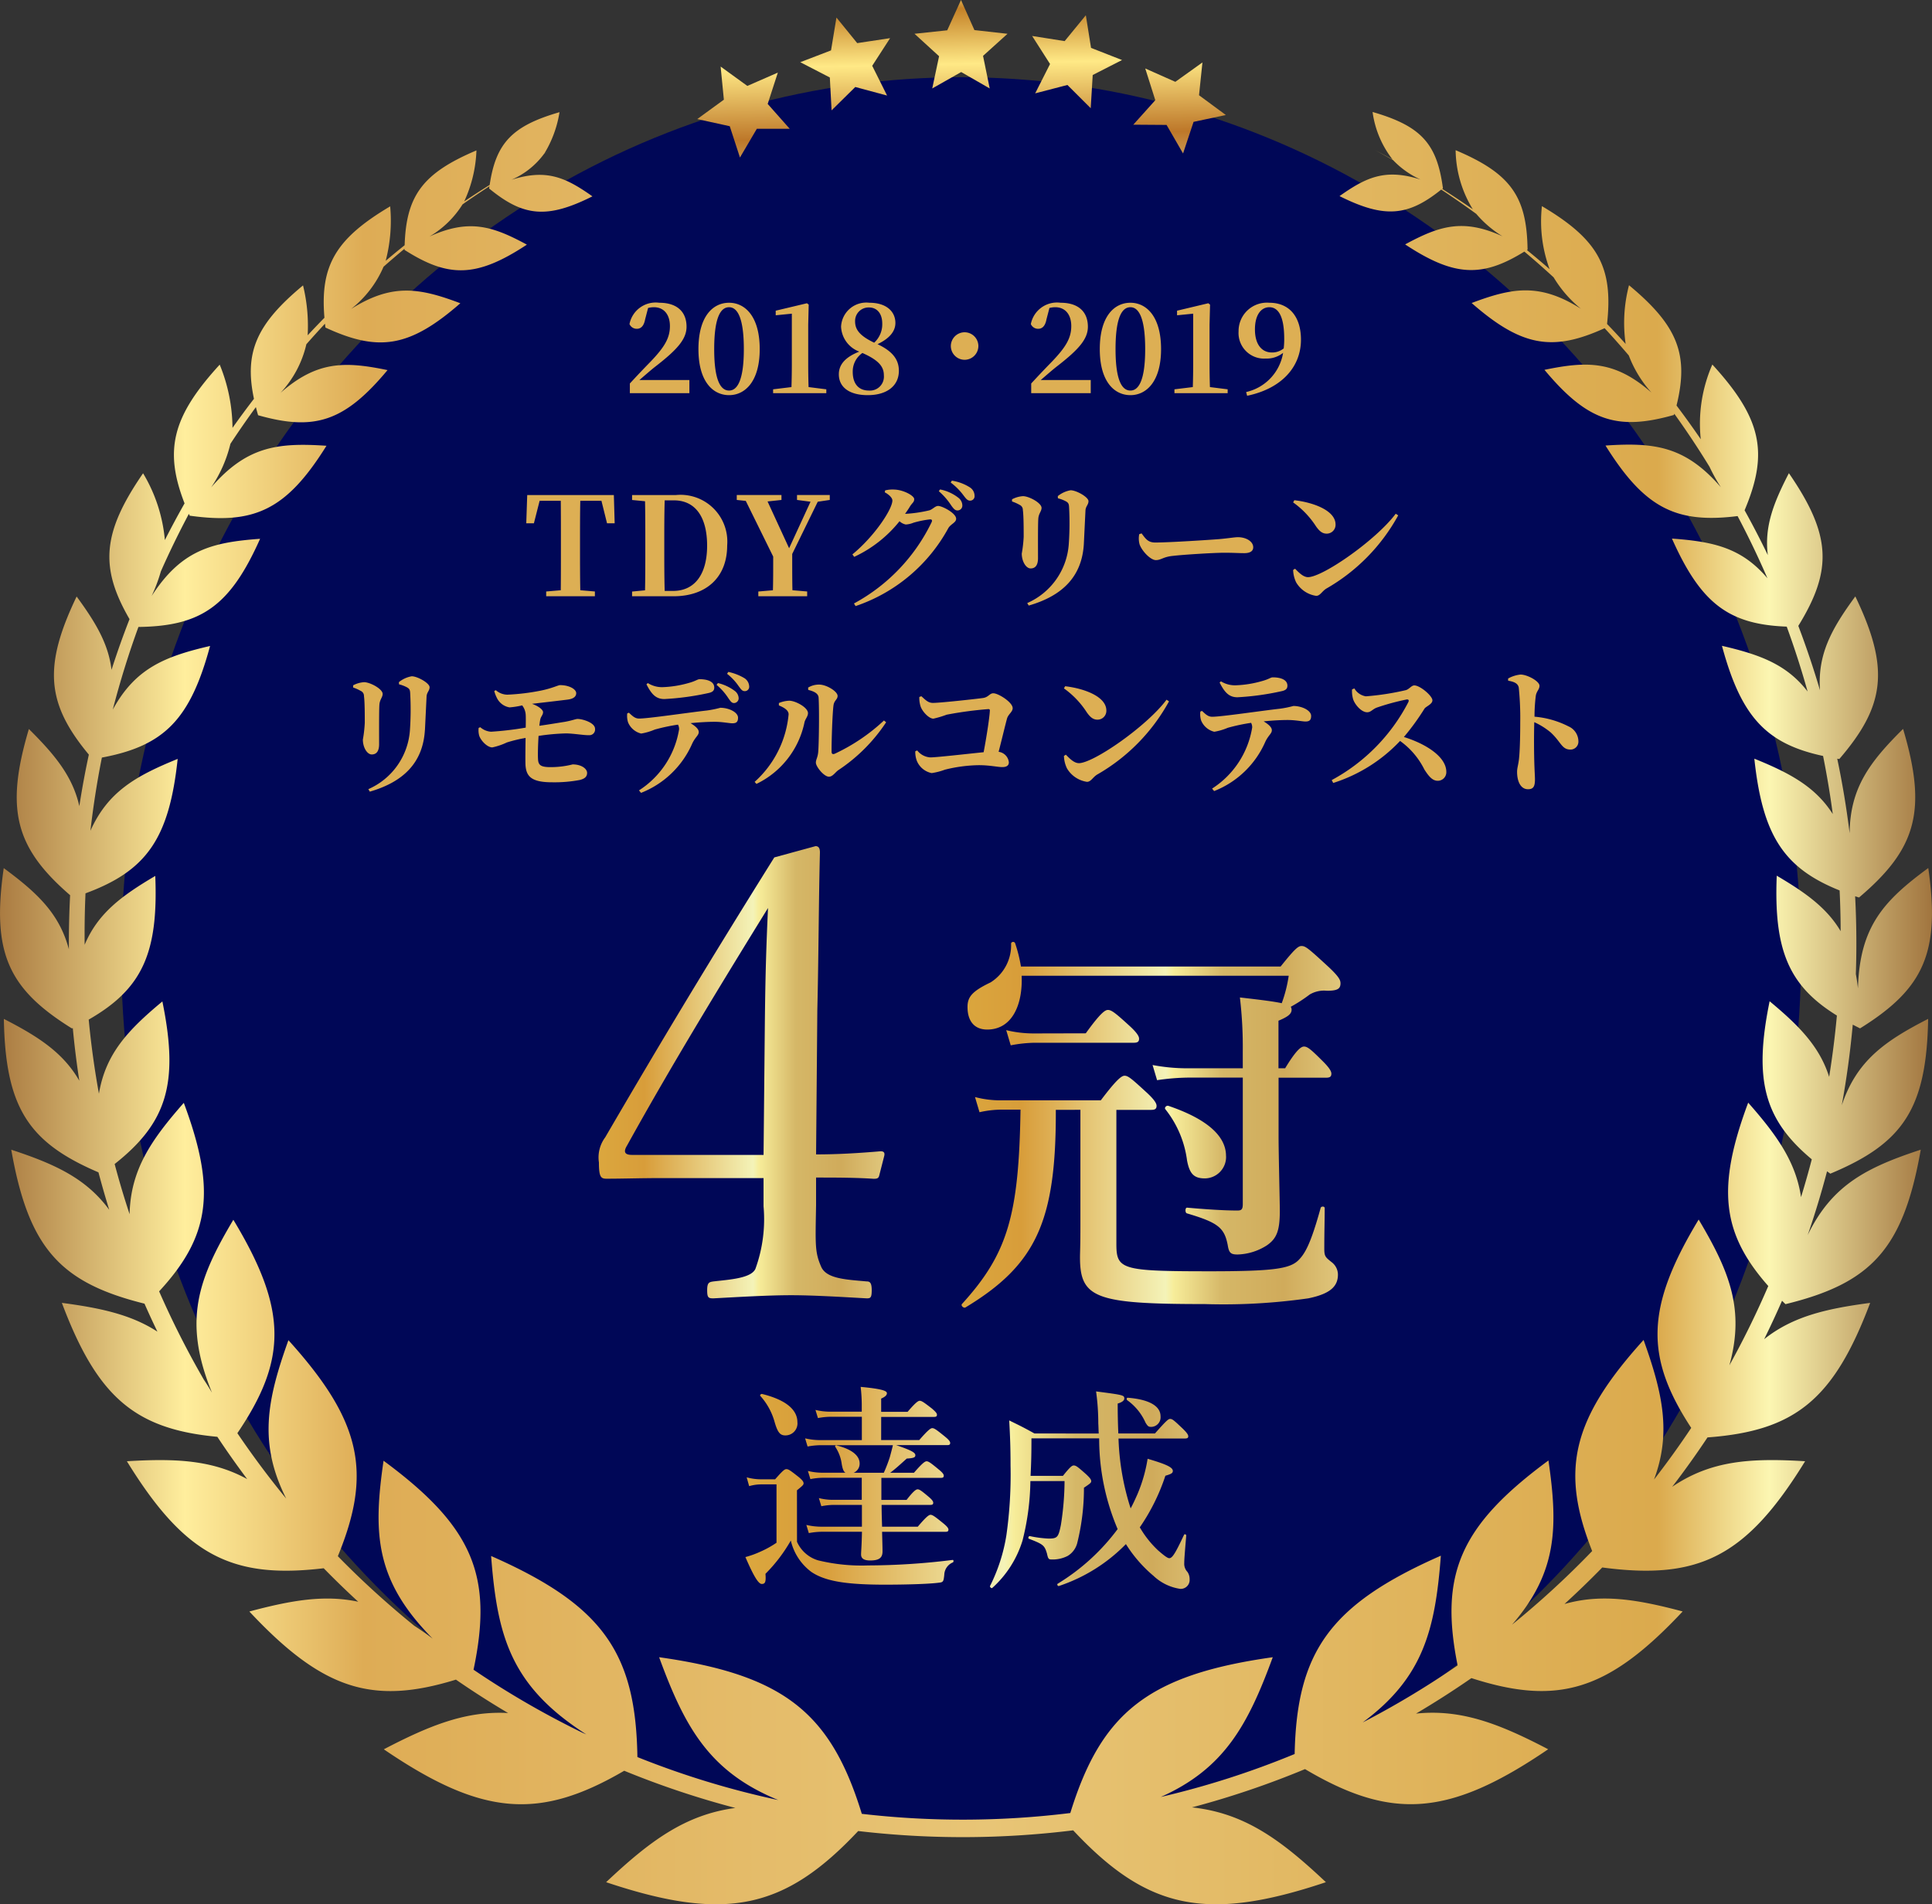 <svg id="グループ_57475" data-name="グループ 57475" xmlns="http://www.w3.org/2000/svg" xmlns:xlink="http://www.w3.org/1999/xlink" width="155.775" height="153.533" viewBox="0 0 155.775 153.533">
  <rect x="0" y="0" width="155.775" height="153.533" fill="#333333" stroke="none"/>
  <defs>
    <linearGradient id="linear-gradient" x1="0.524" y1="1.095" x2="0.444" y2="-0.071" gradientUnits="objectBoundingBox">
      <stop offset="0" stop-color="#d2ab67"/>
      <stop offset="0.2" stop-color="#bd7729"/>
      <stop offset="0.59" stop-color="#ffe986"/>
      <stop offset="0.89" stop-color="#c48127"/>
      <stop offset="1" stop-color="#fde981"/>
    </linearGradient>
    <linearGradient id="linear-gradient-2" x1="-0.073" y1="0.5" x2="1.073" y2="0.5" gradientUnits="objectBoundingBox">
      <stop offset="0" stop-color="#c89749"/>
      <stop offset="0.04" stop-color="#8e5523"/>
      <stop offset="0.15" stop-color="#ffee9d"/>
      <stop offset="0.23" stop-color="#deac55"/>
      <stop offset="0.51" stop-color="#e8c576"/>
      <stop offset="0.81" stop-color="#dbaa4d"/>
      <stop offset="0.86" stop-color="#fcf6b2"/>
      <stop offset="0.95" stop-color="#8b5623"/>
      <stop offset="1" stop-color="#ca983e"/>
    </linearGradient>
    <linearGradient id="linear-gradient-3" y1="0.5" x2="1" y2="0.5" gradientUnits="objectBoundingBox">
      <stop offset="0" stop-color="#dba73e"/>
      <stop offset="0.16" stop-color="#d89d3a"/>
      <stop offset="0.54" stop-color="#f4f3b8"/>
      <stop offset="0.56" stop-color="#f7ed9a"/>
      <stop offset="0.69" stop-color="#d5b767"/>
      <stop offset="0.85" stop-color="#d0ab5b"/>
      <stop offset="1" stop-color="#e0c77d"/>
    </linearGradient>
  </defs>
  <ellipse id="楕円形_4" data-name="楕円形 4" cx="67.723" cy="70.835" rx="67.723" ry="70.835" transform="translate(9.775 6.227)" fill="#000757"/>
  <path id="パス_14" data-name="パス 14" d="M101.808,22.385l1.082,2.425,2.668.3-1.972,1.78.538,2.628-2.3-1.324-2.334,1.324.551-2.6-1.981-1.81,2.639-.28,1.109-2.444Zm-19.377,5.37h0l2.15,1.559L87.04,28.24l-.818,2.526L88,32.772l-2.654,0-1.36,2.314-.823-2.524-2.62-.576,2.146-1.562-.262-2.672Zm38.844-.331h0L121,30.066l2.16,1.592-2.6.554-.847,2.547-1.33-2.3-2.683-.019,1.775-1.975-.811-2.558,2.426,1.077,2.182-1.561Zm-9.4-3.8h0l.418,2.622,2.5.98-2.365,1.208-.16,2.678-1.879-1.875-2.6.676,1.2-2.367-1.445-2.261,2.623.414,1.7-2.075ZM91.766,23.8h0l1.674,2.061,2.652-.4-1.443,2.229,1.2,2.4L93.285,29.4l-1.912,1.885-.141-2.652L88.85,27.4l2.479-.952Z" transform="translate(-24.324 -22.385)" fill-rule="evenodd" fill="url(#linear-gradient)"/>
  <path id="パス_15" data-name="パス 15" d="M142.529,33.272c.469.245.934.493,1.4.747a7.941,7.941,0,0,1-1.611-3.83c3.947,1.139,5.2,2.586,5.672,6.156l-.057.047q1.25.8,2.467,1.643a9.312,9.312,0,0,1-1.386-4.764c4.477,1.89,5.742,3.766,5.8,8.022l-.051.031q.929.755,1.829,1.541a11.136,11.136,0,0,1-.621-5.084c4.586,2.719,5.752,4.955,5.251,9.5q.765.793,1.5,1.612a11.942,11.942,0,0,1,.271-4.734c3.943,3.269,4.839,5.607,3.831,9.7q1.008,1.335,1.954,2.718a11.882,11.882,0,0,1,.934-6.024c3.994,4.363,4.55,7.131,2.6,11.753q.986,1.776,1.873,3.614c-.287-2.281.448-4.183,1.7-6.606,3.434,4.991,3.525,7.824.76,12.314q.969,2.551,1.747,5.19c-.2-2.907.928-4.945,2.849-7.566,2.8,5.832,2.4,8.819-1.293,13.114l-.165-.028q.623,2.963,1,6.012c.032-3.645,1.611-5.742,4.308-8.414,1.971,6.609,1.059,9.69-3.552,13.595l-.314-.1q.1,1.883.1,3.792,0,1.246-.042,2.481c.067.363.125.746.171,1.149.14-4.987,2.087-7.064,5.669-9.7.981,6.828-.371,9.742-5.5,12.93-.2-.1-.4-.2-.589-.3q-.3,3.293-.886,6.5c1.2-3.577,3.442-5.162,6.965-6.966-.131,7.247-2.026,10.041-7.887,12.483l-.264-.191q-.687,2.609-1.56,5.139c1.962-4.041,4.76-5.45,9.115-6.882-1.406,8-3.99,10.77-10.907,12.456-.095-.093-.186-.184-.278-.275q-.686,1.567-1.442,3.1c2.3-1.831,4.984-2.457,8.548-2.927-2.947,7.828-6.082,10.325-13.116,10.848q-1.356,2.041-2.847,3.982c3.149-2.139,6.346-2.325,10.718-2.062-4.752,7.724-8.582,9.6-16.356,8.567q-1.481,1.517-3.048,2.947c2.988-.849,5.859-.378,9.529.6-6,6.41-10.055,7.622-17.031,5.375q-2.178,1.508-4.467,2.862c3.66-.381,6.746.833,10.655,2.875-7.989,5.445-12.624,5.74-19.606,1.6a71.474,71.474,0,0,1-9.115,3.086c4.265.459,7.186,2.629,10.8,6.032-9.69,3.25-14.432,2.168-20.377-4.181a72.443,72.443,0,0,1-17.334.056c-5.92,6.3-10.663,7.365-20.324,4.125,3.5-3.3,6.358-5.443,10.42-5.986a71.239,71.239,0,0,1-8.962-3c-6.857,4.006-11.48,3.657-19.382-1.729,3.682-1.923,6.633-3.113,10.022-2.925q-2.156-1.276-4.208-2.694c-6.748,2.084-10.767.8-16.655-5.493,3.361-.9,6.053-1.369,8.778-.788q-1.428-1.312-2.784-2.7c-7.448.887-11.217-1.068-15.869-8.629,3.9-.235,6.868-.111,9.7,1.438q-1.251-1.666-2.406-3.408c-6.632-.618-9.674-3.188-12.537-10.8,3.139.414,5.592.95,7.705,2.321q-.54-1.116-1.043-2.258c-6.792-1.688-9.346-4.473-10.742-12.413,3.527,1.159,6.032,2.306,7.9,4.846q-.465-1.5-.869-3.021c-5.657-2.415-7.5-5.235-7.628-12.373,2.794,1.431,4.782,2.725,6.084,4.984q-.325-2.105-.526-4.249l-.067.035c-5.132-3.188-6.486-6.1-5.5-12.93,2.715,2,4.49,3.675,5.251,6.542v-.474q0-1.956.1-3.884c-4.412-3.812-5.261-6.9-3.324-13.4,2.106,2.087,3.529,3.822,4.068,6.217q.323-2.1.767-4.152c-3.408-4.1-3.7-7.084-.985-12.749,1.537,2.094,2.565,3.818,2.813,5.911q.665-2.071,1.452-4.087c-2.42-4.176-2.2-6.98,1.092-11.761a12.621,12.621,0,0,1,1.757,5.385q.76-1.5,1.588-2.959c-1.664-4.288-1-7,2.834-11.187a13.692,13.692,0,0,1,1.031,5.1q.842-1.191,1.73-2.344c-.793-3.754.2-6.025,3.957-9.145a13.751,13.751,0,0,1,.374,4.023q.667-.715,1.352-1.414c-.356-4.2.892-6.369,5.3-8.983a12.745,12.745,0,0,1-.362,4.392q.755-.639,1.529-1.258c.126-3.991,1.448-5.811,5.789-7.645a10.64,10.64,0,0,1-.988,4.117c.677-.454,1.361-.9,2.054-1.332.5-3.36,1.792-4.762,5.632-5.868a9.168,9.168,0,0,1-1.215,3.322l.452-.24-.463.251a6.435,6.435,0,0,1-2.651,2.119c2.828-.9,4.368-.193,6.531,1.335-3.674,1.841-5.576,1.626-8.328-.632l.025-.183q-1.1.712-2.17,1.463a7.836,7.836,0,0,1-2.668,2.593c3.195-1.458,5.1-.838,7.856.653-4.056,2.674-6.32,2.688-9.866.424l0-.093q-.857.713-1.692,1.452a8.67,8.67,0,0,1-2.619,3.407c3.322-2.1,5.533-1.7,8.812-.464-4.1,3.581-6.6,3.938-10.878,1.96-.013-.1-.025-.207-.037-.309q-.764.816-1.5,1.655a8.556,8.556,0,0,1-2.086,3.921c2.953-2.593,5.2-2.547,8.63-1.836-3.482,4.177-5.9,4.922-10.436,3.638-.065-.222-.125-.441-.178-.655q-1.062,1.451-2.053,2.959a10.732,10.732,0,0,1-1.555,3.519c2.881-3.331,5.381-3.622,9.3-3.36-3.227,5.17-5.8,6.369-11.029,5.637l-.065-.148q-1.212,2.274-2.26,4.641a13.374,13.374,0,0,1-.745,1.988c2.392-3.7,4.826-4.332,8.746-4.616-2.429,5.448-4.764,7.042-9.809,7.109q-1.189,3.26-2.069,6.664c1.822-3.327,4.176-4.279,7.845-5.131-1.607,5.959-3.726,8.062-8.724,9q-.58,2.907-.923,5.9c1.4-3.126,3.629-4.412,7.034-5.792-.685,6.435-2.516,9.024-7.432,10.839q-.071,1.6-.073,3.223c0,.309,0,.617.006.923,1.054-2.509,2.939-3.93,5.693-5.55.255,6.274-1.085,9.125-5.367,11.585q.288,3.027.824,5.974c.535-3.2,2.315-5.113,5.116-7.438,1.348,6.59.378,9.769-3.849,13.11q.545,2.05,1.206,4.045c.079-3.559,1.711-5.959,4.37-8.978,2.638,7.066,2.115,10.758-1.989,15.2a71.642,71.642,0,0,0,3.593,7.1q.338.505.67,1.073c-2.367-5.791-1.132-9.147,1.721-13.945,4.381,7.254,4.344,11.27.325,17.209q1.85,2.732,3.938,5.275c-2.245-4.47-1.557-7.93.178-12.774,5.9,6.528,6.761,10.678,3.985,17.419a71.7,71.7,0,0,0,6.166,5.612c.481.308.975.651,1.481,1.036-4.663-4.713-4.81-8.5-3.962-14.347,7.271,5.361,8.835,9.324,7.256,16.852a70.78,70.78,0,0,0,8.754,5.066l.337.15c-6.114-3.918-7.178-7.929-7.674-14.386,9.035,3.978,11.666,7.831,11.795,16.213A69.61,69.61,0,0,0,94.4,166.308c-5.554-2.274-7.533-5.851-9.608-11.517,10.072,1.421,13.842,4.485,16.343,12.629a70.593,70.593,0,0,0,16.811-.066c2.5-8.094,6.28-11.145,16.324-12.563-2,5.464-3.915,8.987-9.03,11.269a69.543,69.543,0,0,0,10.794-3.464c.171-8.229,2.835-12.049,11.789-15.992-.456,5.944-1.394,9.815-6.306,13.448a70.8,70.8,0,0,0,7.656-4.6c-1.464-7.318.159-11.245,7.325-16.526.781,5.385.719,9.021-2.936,13.24a71.268,71.268,0,0,0,6.461-5.936c-2.58-6.51-1.642-10.623,4.145-17.023,1.536,4.284,2.249,7.484.842,11.258q1.573-2.026,3-4.166c-3.747-5.717-3.684-9.714.6-16.8,2.472,4.16,3.731,7.235,2.477,11.753q1.718-3.1,3.136-6.392c-3.763-4.26-4.176-7.939-1.62-14.787,2.309,2.619,3.843,4.772,4.261,7.62q.465-1.51.867-3.05c-3.844-3.214-4.7-6.4-3.4-12.747,2.388,1.982,4.034,3.663,4.8,6.1q.394-2.449.624-4.947c-3.874-2.394-5.094-5.263-4.85-11.277,2.333,1.372,4.043,2.6,5.152,4.472,0-1.1-.031-2.194-.083-3.283-4.5-1.806-6.216-4.439-6.876-10.625,2.879,1.166,4.918,2.266,6.325,4.465q-.316-2.367-.782-4.684c-4.591-.99-6.608-3.155-8.154-8.882,3.07.712,5.22,1.5,6.907,3.684q-.745-2.661-1.684-5.231c-4.667-.177-6.917-1.85-9.255-7.1,3.353.244,5.618.743,7.7,3.2q-1.109-2.562-2.407-5.014c-4.975.618-7.5-.645-10.65-5.688,3.919-.261,6.417.029,9.3,3.36a13.812,13.812,0,0,1-.914-1.647q-1.345-2.2-2.842-4.28l-.029.1c-4.532,1.284-6.954.539-10.437-3.638,3.433-.71,5.678-.757,8.63,1.836a9.479,9.479,0,0,1-1.829-2.993q-.953-1.121-1.951-2.2c-4.181,1.9-6.679,1.507-10.722-2.031,3.278-1.236,5.488-1.635,8.812.464a9.662,9.662,0,0,1-2.2-2.532q-1.156-1.066-2.361-2.078c-3.4,2.106-5.655,2.032-9.613-.58,2.753-1.49,4.659-2.111,7.853-.653a8.9,8.9,0,0,1-2.119-1.809q-1.389-1.012-2.823-1.959c-2.682,2.158-4.582,2.337-8.2.526,2.163-1.529,3.7-2.238,6.532-1.335a7.077,7.077,0,0,1-2.219-1.571Q143.255,33.664,142.529,33.272Z" transform="translate(-31.648 -21.159)" fill-rule="evenodd" fill="url(#linear-gradient-2)"/>
  <path id="パス_354927" data-name="パス 354927" d="M-29.282-7.7l.451,1.815h.616l-.066-2.277h-6.985l-.077,2.277h.616l.462-1.815h1.705c.011,1.111.011,2.244.011,3.355v.539c0,1.122,0,2.233-.011,3.322l-1.177.1V0h3.927V-.385l-1.177-.1c-.022-1.111-.022-2.222-.022-3.322v-.539c0-1.133,0-2.255.022-3.355Zm5.1,7.271c-.033-1.122-.033-2.266-.033-3.52v-.363c0-1.166,0-2.31.033-3.421h.748c1.683,0,2.673,1.287,2.673,3.652,0,2.3-.99,3.652-2.75,3.652Zm-2.629-7.733v.4l1.045.1c.022,1.111.022,2.222.022,3.355v.363c0,1.243,0,2.376-.022,3.465l-1.045.1V0h3.344c2.64,0,4.323-1.529,4.323-4.092a3.773,3.773,0,0,0-4.125-4.07Zm14.971.539.968-.143v-.4h-2.64v.4l1.089.143-1.727,3.751-1.738-3.773,1.122-.121v-.4H-18.37v.4l.726.077L-15.433-3.2c0,1.232,0,1.925-.022,2.717l-1.177.1V0h3.938V-.385l-1.188-.1C-13.9-1.32-13.9-2.057-13.9-3.41Zm7.04.979c.143-.209.286-.407.407-.616.187-.286.33-.33.33-.572,0-.275-.847-.737-1.573-.77a2.486,2.486,0,0,0-.77.066l-.033.154c.352.187.616.451.616.66,0,.7-1.441,2.882-3.223,4.345l.143.2A10.154,10.154,0,0,0-5.247-6.05a1.016,1.016,0,0,0,.506.264,1.913,1.913,0,0,0,.616-.143A7.875,7.875,0,0,1-2.783-6.2c.132,0,.187.055.132.209A14.741,14.741,0,0,1-8.921.583l.132.209A13.381,13.381,0,0,0-1.309-5.5c.2-.33.627-.44.627-.748,0-.451-1.122-1.034-1.452-1.034-.242,0-.429.264-.7.352A10.9,10.9,0,0,1-4.8-6.644ZM-2.079-8.47a5.37,5.37,0,0,1,.99,1.133c.187.264.319.418.506.418a.39.39,0,0,0,.4-.407.792.792,0,0,0-.319-.616A3.464,3.464,0,0,0-1.98-8.613Zm.957-.7A4.967,4.967,0,0,1-.11-8.162c.209.275.33.451.55.451a.356.356,0,0,0,.363-.4.813.813,0,0,0-.4-.682,3.783,3.783,0,0,0-1.43-.528ZM9.614-4.213c.033-.671.1-2.079.132-2.717.022-.33.242-.451.242-.737,0-.33-.979-.88-1.441-.88a2.232,2.232,0,0,0-1.034.473l.011.176a2.67,2.67,0,0,1,.66.253c.209.121.231.242.242.5A24.02,24.02,0,0,1,8.4-4.213,5.617,5.617,0,0,1,5.049.55l.121.2C7.887-.033,9.46-1.584,9.614-4.213ZM4.455-7.359a.438.438,0,0,1,.242.407c.066.451.066,1.617.066,2.156a10.512,10.512,0,0,1-.154,1.353c0,.649.352,1.2.715,1.2s.594-.242.594-.825c0-.748-.011-2.684.022-3.157.022-.451.264-.616.264-.9,0-.4-1.012-.946-1.5-.946a2.175,2.175,0,0,0-.88.253v.176A3.388,3.388,0,0,1,4.455-7.359ZM14.08-5.005a1.788,1.788,0,0,0,.033.836c.2.539.88,1.254,1.309,1.254s.583-.264,1.375-.341c.847-.1,3.311-.253,4.147-.253.77,0,1.155.033,1.6.033.462,0,.726-.154.726-.473,0-.473-.572-.814-1.232-.814-.264,0-.759.088-1.5.154-.671.055-3.993.275-5.17.275-.583,0-.77-.3-1.1-.737ZM26.488-7.568a7.054,7.054,0,0,1,1.848,1.936c.275.385.506.583.858.583a.712.712,0,0,0,.715-.737c0-1.133-1.8-1.782-3.322-1.958Zm1.2,6.028c-.4,0-.781-.418-1.045-.682l-.154.1a2.484,2.484,0,0,0,.242,1A2.248,2.248,0,0,0,28.347-.033c.319,0,.462-.363.814-.583a15.222,15.222,0,0,0,5.8-5.907l-.2-.132C33.176-4.532,28.875-1.54,27.687-1.54Zm-71.2,12.327c.033-.671.1-2.079.132-2.717.022-.33.242-.451.242-.737,0-.33-.979-.88-1.441-.88a2.232,2.232,0,0,0-1.034.473l.011.176a2.67,2.67,0,0,1,.66.253c.209.121.231.242.242.5a24.02,24.02,0,0,1-.022,2.937,5.617,5.617,0,0,1-3.355,4.763l.121.2C-45.243,14.967-43.67,13.416-43.516,10.787Zm-5.159-3.146a.438.438,0,0,1,.242.407c.066.451.066,1.617.066,2.156a10.512,10.512,0,0,1-.154,1.353c0,.649.352,1.2.715,1.2s.594-.242.594-.825c0-.748-.011-2.684.022-3.157.022-.451.264-.616.264-.9,0-.4-1.012-.946-1.5-.946a2.175,2.175,0,0,0-.88.253v.176A3.388,3.388,0,0,1-48.675,7.641Zm10.747,0a2.79,2.79,0,0,0,.22.572,1.383,1.383,0,0,0,1.012.748A6.6,6.6,0,0,0-35.673,8.8a1.351,1.351,0,0,1,.286.77c.011.2.011.572,0,1.023a25.987,25.987,0,0,1-2.794.33,1.447,1.447,0,0,1-.869-.363l-.132.055a1.615,1.615,0,0,0,.055.66c.176.44.671.913,1.045.913a5.31,5.31,0,0,0,1.177-.4,11.674,11.674,0,0,1,1.507-.363c-.011.792-.022,1.617-.011,2.09.033.99.44,1.485,2.145,1.485a10.992,10.992,0,0,0,2.244-.187c.341-.088.583-.231.583-.572,0-.319-.44-.682-1.166-.682a7.213,7.213,0,0,1-1.793.22c-.8,0-.979-.176-1-.66-.022-.4,0-1.144.044-1.859a17.518,17.518,0,0,1,2.189-.2c.638,0,1.452.154,1.892.143a.458.458,0,0,0,.473-.517c0-.484-.99-.792-1.408-.792-.154,0-.418.121-1.023.231-.429.066-1.21.2-2.057.319a4.617,4.617,0,0,1,.077-.528c.055-.231.22-.352.22-.572,0-.187-.352-.484-.891-.671.946-.11,2.376-.275,2.882-.341s.682-.275.682-.517c0-.319-.561-.649-1.3-.649-.154,0-.627.253-1.54.44a17.585,17.585,0,0,1-2.706.33,1.422,1.422,0,0,1-.935-.363ZM-25.652,7.1c.4.781.748,1.188,1.441,1.188A21.515,21.515,0,0,0-20.636,7.8c.352-.077.451-.22.451-.44,0-.44-.462-.671-1.188-.671-.154,0-.319.154-.858.3a8.7,8.7,0,0,1-2.112.341A2.138,2.138,0,0,1-25.542,7ZM-27.2,9.445a1.708,1.708,0,0,0,.066.726,1.537,1.537,0,0,0,1.056.9,4.766,4.766,0,0,0,1.089-.319,15.209,15.209,0,0,1,1.881-.4.777.777,0,0,1,.088.374,7.219,7.219,0,0,1-3.234,4.928l.165.2a7.489,7.489,0,0,0,4.125-3.971c.253-.539.528-.66.528-.935,0-.242-.264-.473-.66-.715.748-.077,1.452-.11,1.936-.11.627,0,1.188.121,1.43.121.3,0,.462-.088.462-.451,0-.44-.737-.8-1.43-.8a8.344,8.344,0,0,1-1.089.22c-1.485.165-4.708.649-5.456.649-.341,0-.539-.209-.825-.473Zm7.2-2.3a4.735,4.735,0,0,1,.946,1.067c.176.242.264.4.462.4a.386.386,0,0,0,.374-.374.764.764,0,0,0-.33-.616A3.627,3.627,0,0,0-19.888,7Zm.847-.891a4.361,4.361,0,0,1,.924.979c.2.264.286.418.506.418a.352.352,0,0,0,.352-.4.82.82,0,0,0-.407-.66A4.269,4.269,0,0,0-19.052,6.1Zm6.545,1.3c.517.121.814.308.836.616.066,1.067.022,3.872-.033,4.411-.044.44-.187.583-.187.836,0,.319.649,1.133,1.056,1.133.308,0,.517-.374.77-.539a13.614,13.614,0,0,0,3.839-3.85l-.176-.143A15.144,15.144,0,0,1-10.472,12.7c-.165.066-.253.011-.253-.165-.011-.781.066-3.1.154-3.74.055-.407.33-.462.33-.759,0-.363-.891-.913-1.485-.913a1.7,1.7,0,0,0-.891.242ZM-14.19,9.522a8.336,8.336,0,0,1-2.739,5.445l.143.165a7.1,7.1,0,0,0,3.872-4.95c.055-.275.286-.484.286-.759,0-.451-.99-.99-1.5-1a2.4,2.4,0,0,0-.847.187V8.8C-14.6,8.961-14.19,9.17-14.19,9.522Zm10.538-1.4a2.283,2.283,0,0,0,.1.748c.132.418.671,1,1.034,1a7.827,7.827,0,0,0,1.067-.319A30.043,30.043,0,0,1,1.914,9.1c.1,0,.132.044.121.143-.033.605-.275,2.145-.5,3.333-1.309.132-3.795.418-4.3.418a1.451,1.451,0,0,1-1.056-.561l-.154.066a1.989,1.989,0,0,0,.132.792,1.64,1.64,0,0,0,1.188.968,5.251,5.251,0,0,0,1.067-.275,11.94,11.94,0,0,1,2.728-.363c.913,0,1.507.154,1.9.154.352,0,.528-.132.528-.385a.952.952,0,0,0-.825-.847c.264-1.023.506-2.046.671-2.662.1-.374.462-.55.462-.858,0-.473-1.155-1.2-1.562-1.2-.308,0-.385.33-.858.385C.858,8.29-1.969,8.6-2.552,8.6c-.385,0-.594-.231-.935-.539Zm11.66-.693A7.054,7.054,0,0,1,9.856,9.368c.275.385.506.583.858.583a.712.712,0,0,0,.715-.737c0-1.133-1.8-1.782-3.322-1.958Zm1.2,6.028c-.4,0-.781-.418-1.045-.682l-.154.1a2.484,2.484,0,0,0,.242,1,2.248,2.248,0,0,0,1.617,1.089c.319,0,.462-.363.814-.583a15.222,15.222,0,0,0,5.8-5.907l-.2-.132C14.7,10.468,10.395,13.46,9.207,13.46Zm11.352-6.5c.4.781.748,1.188,1.441,1.188a21.515,21.515,0,0,0,3.575-.495c.352-.077.451-.22.451-.44,0-.44-.462-.671-1.188-.671-.154,0-.319.154-.858.3a8.7,8.7,0,0,1-2.112.341,2.138,2.138,0,0,1-1.2-.319ZM19.008,9.3a1.708,1.708,0,0,0,.066.726,1.537,1.537,0,0,0,1.056.9,4.766,4.766,0,0,0,1.089-.319,15.209,15.209,0,0,1,1.881-.4.777.777,0,0,1,.088.374,7.219,7.219,0,0,1-3.234,4.928l.165.2a7.489,7.489,0,0,0,4.125-3.971c.253-.539.528-.66.528-.935,0-.242-.264-.473-.66-.715.748-.077,1.452-.11,1.936-.11.627,0,1.188.121,1.43.121.3,0,.462-.088.462-.451,0-.44-.737-.8-1.43-.8a8.344,8.344,0,0,1-1.089.22c-1.485.165-4.708.649-5.456.649-.341,0-.539-.209-.825-.473ZM31.24,7.509a2.278,2.278,0,0,0,.088.8c.132.407.649,1.045,1.133,1.045.308,0,.44-.264.8-.385a18.807,18.807,0,0,1,2.4-.649c.121,0,.187.044.121.209A14.937,14.937,0,0,1,29.6,14.824l.121.231a12.647,12.647,0,0,0,5.39-3.388,6.235,6.235,0,0,1,1.958,2.3c.374.583.66.913,1.089.913a.691.691,0,0,0,.682-.715c0-1.21-1.617-2.255-3.421-2.816A19.724,19.724,0,0,0,37.081,9.06c.132-.187.638-.352.638-.671,0-.352-.99-1.2-1.463-1.2-.231,0-.418.319-.693.385a21.236,21.236,0,0,1-3.212.495,1.306,1.306,0,0,1-.924-.638Zm12.584-.7c.451.077.792.2.858.561A24.311,24.311,0,0,1,44.8,10.16c0,.66-.011,2.134-.1,2.959-.055.484-.154.737-.154,1.034,0,.814.308,1.408.88,1.408.44,0,.561-.231.561-.8,0-.154-.022-.528-.044-1.089-.033-.946-.044-2.354-.011-3.52a5.842,5.842,0,0,1,1.32.825c.847.781.891,1.386,1.6,1.386a.639.639,0,0,0,.638-.671,1.33,1.33,0,0,0-.8-1.2,7.388,7.388,0,0,0-2.739-.781,13.6,13.6,0,0,1,.1-1.661c.055-.407.3-.517.3-.836,0-.363-.979-.9-1.529-.9a2.6,2.6,0,0,0-1,.319Z" transform="translate(77.775 48.08)" fill="#ddaf54"/>
  <g id="グループ_65" data-name="グループ 65" transform="translate(48.261 68.229)">
    <path id="パス_34" data-name="パス 34" d="M-57.892,137.96h-4.522a14.828,14.828,0,0,1-2.753-.264l.364,1.223a17.946,17.946,0,0,1,2.447-.207h4.464V148.9c0,.43-.1.529-.43.529-1.124,0-2.579-.1-4.067-.231-.165,0-.165.43,0,.463,2.513.744,3.009,1.157,3.282,2.554.1.62.231.76.794.76a4.606,4.606,0,0,0,2.348-.727c.827-.562,1.058-1.223,1.058-2.81,0-.694-.1-4.6-.1-6.018v-4.7h3.827c.331,0,.43-.1.43-.331s-.264-.562-.62-.926c-.992-.992-1.29-1.256-1.587-1.256-.231,0-.62.264-1.521,1.752h-.537v-3.835c.794-.331,1.058-.562,1.058-.893a.477.477,0,0,0-.066-.231,12.308,12.308,0,0,0,1.529-.992,2.28,2.28,0,0,1,1.389-.3c.86,0,1.091-.165,1.091-.6,0-.265-.132-.529-.893-1.256-1.686-1.554-1.918-1.752-2.248-1.752-.265,0-.529.207-1.686,1.653H-75.78a11.707,11.707,0,0,0-.463-1.86.174.174,0,0,0-.213-.12.168.168,0,0,0-.118.12,3.538,3.538,0,0,1-1.653,3.141c-1.521.727-1.86,1.19-1.86,1.984,0,1.19.6,1.819,1.587,1.819,2.017,0,2.877-2.017,2.777-4.34h21.533a10.919,10.919,0,0,1-.562,2.215c-.6-.132-1.62-.265-3.373-.463a34.078,34.078,0,0,1,.231,4.381Zm-13.093,3.348v9.217c0,1.86-.033,2.248-.033,2.686,0,3.3,1.289,3.761,10.051,3.761a48.217,48.217,0,0,0,8.365-.463c1.761-.364,2.381-.959,2.381-1.918a1.266,1.266,0,0,0-.5-.992c-.5-.4-.6-.463-.6-1.091,0-1.356.033-2.348.033-3.273,0-.165-.3-.165-.331,0-.794,2.877-1.256,3.67-1.785,4.2-.694.686-1.992.893-7.109.893-7.175,0-7.572-.132-7.572-2.215v-10.8h2.81c.331,0,.43-.1.43-.331s-.264-.57-.76-1.033c-1.223-1.124-1.521-1.389-1.819-1.389-.231,0-.62.265-1.918,1.984H-77.5a7.922,7.922,0,0,1-1.984-.265l.364,1.223a8.231,8.231,0,0,1,1.653-.207h1.653c-.132,8.506-1.025,11.614-4.728,15.68-.1.132.165.364.3.264,5.687-3.439,7.307-6.943,7.274-15.928Zm-3.8-6.158a9.348,9.348,0,0,1-2.182-.265l.364,1.223a11.042,11.042,0,0,1,1.918-.207h8c.331,0,.43-.1.43-.331s-.265-.562-.727-.992c-1.157-1.058-1.488-1.323-1.785-1.323-.231,0-.62.264-1.785,1.885Zm15.54,9.878c0-1.653-1.62-3.009-4.629-4.034-.165-.066-.364.132-.265.264a8.343,8.343,0,0,1,1.752,4.133c.207,1.091.562,1.447,1.447,1.447a1.727,1.727,0,0,0,1.7-1.754Z" transform="translate(109.836 -120.046)" fill="url(#linear-gradient-3)"/>
    <path id="パス_35" data-name="パス 35" d="M-83.465,149.653H-79.2c.178,0,.231-.053.231-.178s-.142-.267-.409-.5c-.622-.48-.818-.622-.978-.622-.127,0-.338.142-.978.889h-2.133v-1.067c.3-.127.462-.267.462-.427s-.2-.338-2.115-.516a12.966,12.966,0,0,1,.089,1.4v.6h-2.56a4.993,4.993,0,0,1-1.173-.142l.2.658a5.676,5.676,0,0,1,1.016-.107h2.524v1.884H-88.39a5.377,5.377,0,0,1-1.209-.142l.2.658a6.047,6.047,0,0,1,1.049-.107h5.831c-.071.3-.16.635-.254.978a12.208,12.208,0,0,1-.48,1.244h-2.43a.792.792,0,0,0,.48-.747c0-.635-.635-1.156-1.867-1.458-.089-.018-.142.053-.089.127a3.251,3.251,0,0,1,.516,1.4c.071.373.142.587.3.675H-88.23a4.806,4.806,0,0,1-1.143-.142l.2.658a5.254,5.254,0,0,1,.978-.107h3.164v1.778h-2.359a4.475,4.475,0,0,1-1.1-.142l.2.658a5.291,5.291,0,0,1,.96-.107h2.311v1.757h-3.289a5.292,5.292,0,0,1-1.191-.142l.2.658a5.844,5.844,0,0,1,1.031-.107h3.253c-.018,1.051-.071,1.623-.071,1.834,0,.32.231.48.729.48.711,0,1-.2,1-.729,0-.3-.018-.889-.036-1.582h5.12c.178,0,.231-.053.231-.178s-.142-.284-.427-.516c-.658-.533-.853-.676-1.016-.676-.127,0-.338.142-1.031.96h-2.877c-.018-.587-.038-1.173-.038-1.76H-79.5c.178,0,.231-.053.231-.178s-.142-.284-.371-.477c-.551-.462-.729-.6-.889-.6-.127,0-.338.142-.889.853H-83.45v-1.778h4.8c.178,0,.231-.053.231-.178s-.142-.284-.409-.5c-.622-.516-.818-.658-.978-.658-.127,0-.338.142-1.016.924h-1.915c.427-.32.693-.569,1.333-1.143.551-.036.693-.089.693-.267,0-.213-.3-.391-1.547-.818h4.124c.178,0,.231-.053.231-.178s-.142-.284-.427-.515c-.658-.533-.853-.676-1.016-.676-.127,0-.338.142-1.049.96h-3.073Zm-6.755.427c0-.907-.762-1.76-2.844-2.275-.089-.018-.213.089-.142.16a5.205,5.205,0,0,1,1.143,2.08c.254.889.462,1.1.871,1.1a.969.969,0,0,0,.978-.957A1.037,1.037,0,0,0-90.221,150.079Zm-.036,5.493c.48-.391.533-.444.533-.569s-.107-.267-.409-.515c-.658-.516-.8-.622-.978-.622-.142,0-.284.107-.907.818h-1.12a4.3,4.3,0,0,1-1.173-.16l.2.711a3.489,3.489,0,0,1,.978-.142h1.227V159.8a7.882,7.882,0,0,1-1.28.711,7.409,7.409,0,0,1-1.227.444c.658,1.529,1.049,2.169,1.316,2.169s.356-.142.3-.818a12.561,12.561,0,0,0,2.044-2.684A4.4,4.4,0,0,0-89.1,162.15c1.143.782,2.933,1.031,5.955,1.031,1.283,0,3.4-.036,4.34-.16.338-.036.373-.089.427-.635a1.119,1.119,0,0,1,.693-1c.071-.036.071-.213-.018-.2a56.043,56.043,0,0,1-6.826.444,14.779,14.779,0,0,1-4.035-.414,2.7,2.7,0,0,1-1.689-1.493Zm19.146-4.586c-.907-.5-1.049-.569-2.032-1.049.071,1.262.107,2.24.107,3.626a34.923,34.923,0,0,1-.333,5.617,13.974,13.974,0,0,1-1.321,4.107c-.036.071.107.213.178.16a8.474,8.474,0,0,0,2.441-3.822,20.412,20.412,0,0,0,.635-4.8h2.755a23.087,23.087,0,0,1-.295,3.538c-.2,1-.284,1.1-1,1.1a9.157,9.157,0,0,1-1.511-.2c-.089-.018-.16.178-.071.213,1.156.444,1.262.533,1.458,1.191.089.409.127.48.356.48a2.633,2.633,0,0,0,1.313-.284,1.7,1.7,0,0,0,.762-1,18.267,18.267,0,0,0,.551-4.5c.533-.356.587-.409.587-.533s-.107-.267-.409-.551c-.676-.6-.818-.711-1-.711-.142,0-.284.107-.871.836h-2.611c.053-1.031.071-1.849.071-3.022h5.46A18.667,18.667,0,0,0-64.4,158.7a17.105,17.105,0,0,1-4.84,4.409c-.071.053.018.213.107.178a13.5,13.5,0,0,0,5.4-3.378,10.892,10.892,0,0,0,2.222,2.56,3.97,3.97,0,0,0,2.151,1.049.715.715,0,0,0,.763-.663.752.752,0,0,0,0-.119,1,1,0,0,0-.178-.587.944.944,0,0,1-.254-.711c0-.231.018-.551.16-2.222,0-.089-.142-.142-.178-.053-.693,1.475-.942,1.884-1.191,1.884-.142,0-.444-.231-.907-.635a8.128,8.128,0,0,1-1.468-1.854,16.285,16.285,0,0,0,2.062-4.16c.48-.142.6-.213.6-.391,0-.284-.516-.533-2.032-.978a12.123,12.123,0,0,1-.853,2.933c-.16.356-.32.711-.516,1.067a20.4,20.4,0,0,1-.978-5.635h5.356c.2,0,.267-.053.267-.178s-.107-.284-.427-.6c-.729-.693-.853-.8-1.031-.8-.142,0-.284.107-1.227,1.173h-2.951c-.036-.747-.053-1.547-.053-2.413.373-.107.533-.254.533-.409,0-.267-.089-.284-2.275-.569a18.813,18.813,0,0,1,.178,2.578c.018.284.018.551.036.818Zm10.169-1.387c0-.782-.836-1.351-2.649-1.493-.089,0-.107.142-.036.2a4.43,4.43,0,0,1,1.476,1.813c.178.284.231.338.462.338a.77.77,0,0,0,.75-.787A.557.557,0,0,0-60.941,149.6Z" transform="translate(106.253 -103.628)" fill="url(#linear-gradient-3)"/>
    <path id="パス_36" data-name="パス 36" d="M-17.976,152.748c1.473,0,3.182,0,4.646.1.3,0,.4-.051.455-.3l.4-1.566c.051-.252-.051-.354-.3-.354-1.768.152-3.485.253-5.2.253l.1-11.616c.109-4.655.109-8.7.21-12.736,0-.4-.152-.505-.354-.505l-3.325.909c-5.051,8.081-8.838,14.343-13.636,22.575a2.707,2.707,0,0,0-.505,2.02c0,1.162.152,1.313.606,1.313,1.364,0,2.736-.05,4.444-.05h8.224v2.273a11.75,11.75,0,0,1-.657,5.05c-.354.758-2.071.859-3.384,1.01-.354.051-.505.1-.505.707s.1.657.505.657c1.869-.1,4.343-.253,6.263-.253,1.869,0,4.242.152,6.1.253.3,0,.4-.051.4-.657s-.152-.707-.4-.707c-1.667-.152-3.283-.21-3.687-1.212-.505-1.162-.455-1.768-.4-4.949Zm-4.234-1.827H-32.816c-.606,0-.707-.253-.4-.758,3.577-6.465,7.525-12.929,11.364-19.15-.152,3.384-.21,5.4-.253,9.141Z" transform="translate(35.514 -126.023)" fill="url(#linear-gradient-3)"/>
  </g>
  <path id="パス_354928" data-name="パス 354928" d="M-26.22-1.06c.49-.42.96-.83,1.28-1.08,1.8-1.39,2.52-2.23,2.52-3.22,0-1.13-.69-1.93-2.2-1.93a2.153,2.153,0,0,0-2.4,1.72.639.639,0,0,0,.59.38c.29,0,.56-.17.67-.76l.24-.92a1.954,1.954,0,0,1,.47-.06c.81,0,1.29.6,1.29,1.52,0,.98-.45,1.71-1.58,2.89-.49.5-1.07,1.11-1.65,1.74V0h4.8V-1.06Zm6.03-2.49c0-2.66.56-3.38,1.2-3.38.62,0,1.19.73,1.19,3.38,0,2.62-.57,3.34-1.19,3.34C-19.63-.21-20.19-.93-20.19-3.55Zm1.2-3.74c-1.3,0-2.47,1.09-2.47,3.74,0,2.62,1.17,3.71,2.47,3.71,1.28,0,2.47-1.09,2.47-3.71C-16.52-6.2-17.71-7.29-18.99-7.29Zm6.41,6.8q-.03-.93-.03-1.86V-5.53l.04-1.61-.14-.11-2.52.6v.37l1.3-.13v4.06q0,.93-.03,1.86l-1.48.18V0h4.29V-.31Zm4.86.28c-.81,0-1.3-.53-1.3-1.51a1.808,1.808,0,0,1,.78-1.52c1.33.59,1.73,1.11,1.73,1.8A1.125,1.125,0,0,1-7.72-.21Zm.01-6.7c.69,0,1.07.54,1.07,1.29a2.015,2.015,0,0,1-.65,1.55c-1.25-.59-1.54-1.12-1.54-1.72A1.087,1.087,0,0,1-7.71-6.91Zm.69,2.96c1.05-.5,1.44-1.1,1.44-1.71,0-.91-.71-1.63-2.1-1.63A2.036,2.036,0,0,0-9.96-5.36,2.25,2.25,0,0,0-8.49-3.35c-1.07.42-1.65,1-1.65,1.83,0,1.02.82,1.68,2.33,1.68C-6.24.16-5.3-.61-5.3-1.8-5.3-2.74-5.84-3.39-7.02-3.95Zm8.13.15A1.114,1.114,0,0,0,0-4.91,1.114,1.114,0,0,0-1.11-3.8,1.114,1.114,0,0,0,0-2.69,1.114,1.114,0,0,0,1.11-3.8ZM6.14-1.06c.49-.42.96-.83,1.28-1.08,1.8-1.39,2.52-2.23,2.52-3.22,0-1.13-.69-1.93-2.2-1.93a2.153,2.153,0,0,0-2.4,1.72.639.639,0,0,0,.59.38c.29,0,.56-.17.67-.76l.24-.92a1.954,1.954,0,0,1,.47-.06c.81,0,1.29.6,1.29,1.52,0,.98-.45,1.71-1.58,2.89-.49.5-1.07,1.11-1.65,1.74V0h4.8V-1.06Zm6.03-2.49c0-2.66.56-3.38,1.2-3.38.62,0,1.19.73,1.19,3.38,0,2.62-.57,3.34-1.19,3.34C12.73-.21,12.17-.93,12.17-3.55Zm1.2-3.74c-1.3,0-2.47,1.09-2.47,3.74C10.9-.93,12.07.16,13.37.16c1.28,0,2.47-1.09,2.47-3.71C15.84-6.2,14.65-7.29,13.37-7.29Zm6.41,6.8q-.03-.93-.03-1.86V-5.53l.04-1.61-.14-.11-2.52.6v.37l1.3-.13v4.06q0,.93-.03,1.86l-1.48.18V0h4.29V-.31Zm5-2.79c-.83,0-1.37-.66-1.37-1.86,0-1.22.53-1.79,1.16-1.79.71,0,1.2.7,1.2,2.54a6.566,6.566,0,0,1-.04.78A1.465,1.465,0,0,1,24.78-3.28Zm-2,3.49c2.75-.57,4.34-2.3,4.34-4.52,0-1.86-.94-2.98-2.55-2.98a2.287,2.287,0,0,0-2.48,2.31,2.062,2.062,0,0,0,2.19,2.19,2.122,2.122,0,0,0,1.4-.46A3.883,3.883,0,0,1,22.7-.09Z" transform="translate(77.775 31.703)" fill="#ddaf54"/>
</svg>
